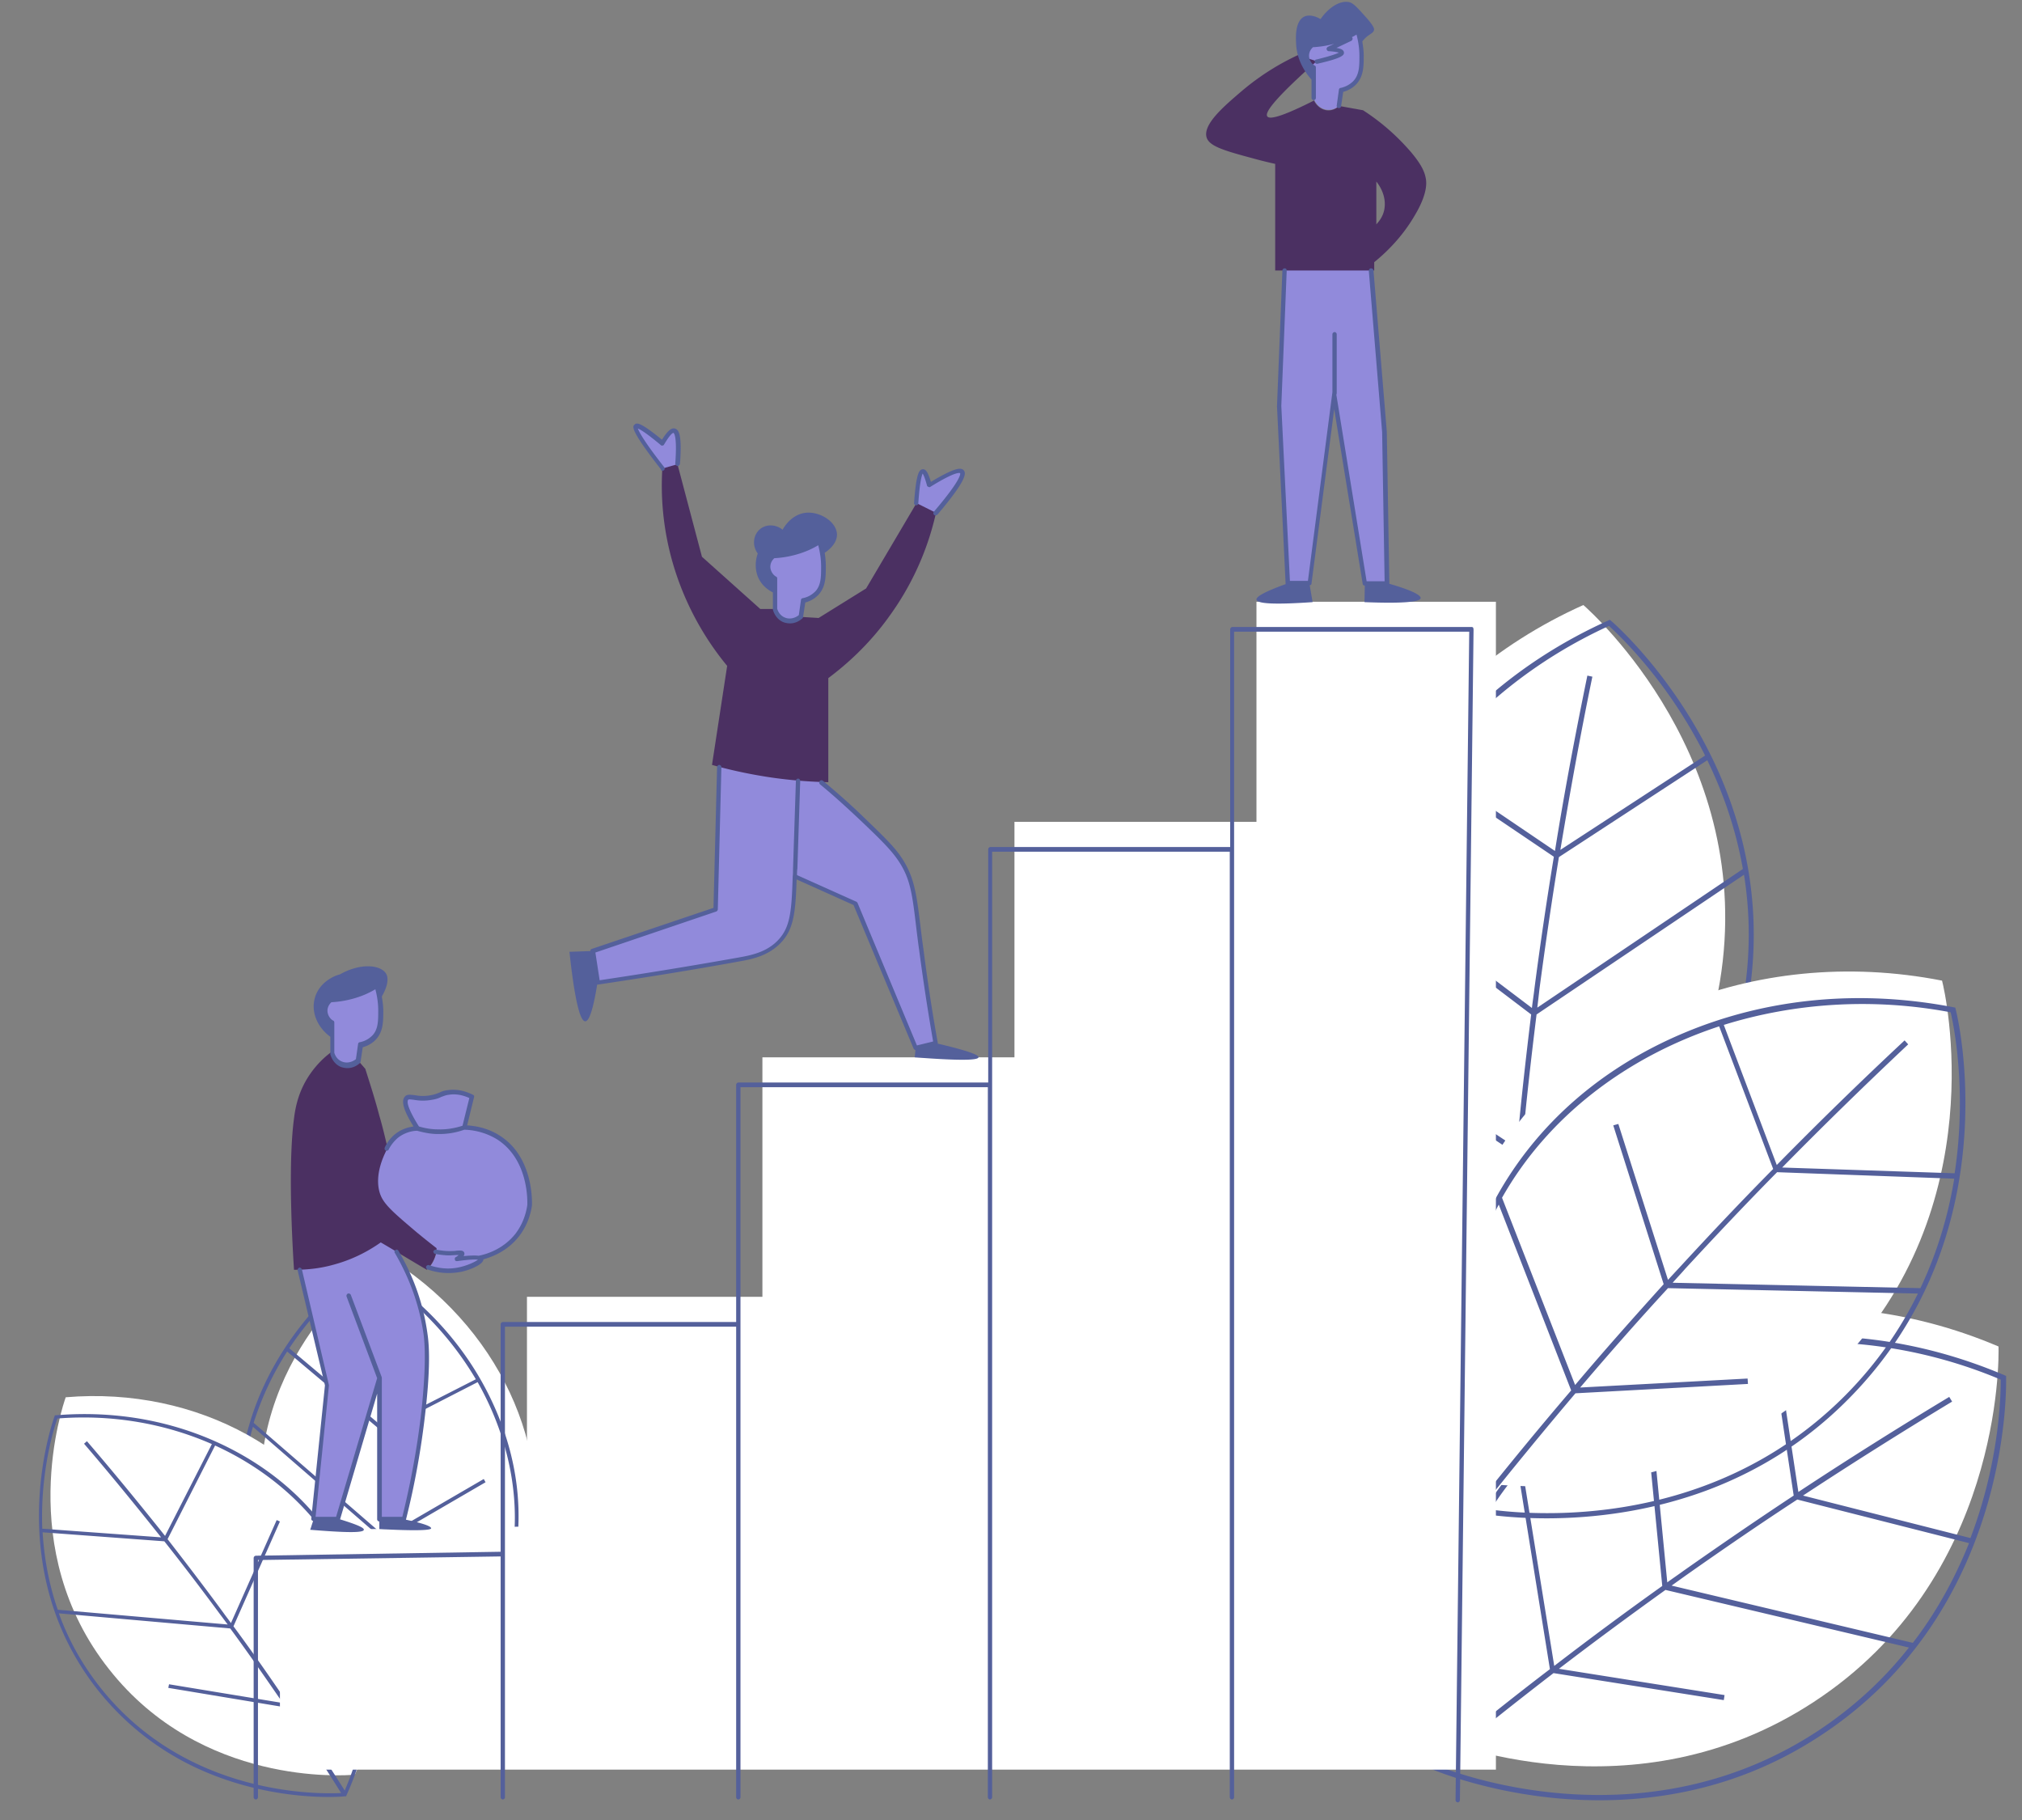 <svg xmlns="http://www.w3.org/2000/svg" width="1200" height="1080" version="1.0" viewBox="0 0 900 810"><rect x="0" y="0" width="900" height="810" fill="#808080" stroke="none"/><defs><clipPath id="a"><path d="M106 275h786.938v527H106Zm0 0"/></clipPath><clipPath id="b"><path d="M112 279h544v523.164H112Zm0 0"/></clipPath></defs><path fill="#fff" d="M177.012 770.43c8.48-4.809 47.925-28.688 58.824-75.489 11.539-49.843-13.945-105.457-64.434-136.066-3.207 2.082-58.5 40.867-55.457 109.465 2.887 65.867 56.899 99.527 61.067 102.09ZM889.55 599.262c-79.012-33.657-166.184-16.668-215.242 39.265-45.996 52.73-40.532 119.563-39.09 133.504 6.41 2.727 91.98 37.985 172.113-14.582 83.676-54.652 82.395-152.738 82.219-158.187ZM587.766 454.059c-8.016-73.883 38.64-149.692 116.996-184.79 4.183 3.684 77.105 69.235 60.758 167.641-15.707 94.559-99.543 133.664-105.954 136.387-11.523-8.332-64.414-49.684-71.8-119.238"/><g clip-path="url(#a)"><path fill="#54609b" d="M639.71 785.816a2093.245 2093.245 0 0 1 51.77-41.191l75.79 12.02.335-2.243-73.722-11.699c15.691-12.02 31.574-23.719 47.426-35.098l108.355 25.641c-10.594 13.465-24.039 26.285-40.867 37.344-75.008 49.043-155.781 20.515-169.086 15.226Zm211.7-54.652L744.031 705.68c2.262-1.602 4.489-3.203 6.746-4.809 16.172-11.379 32.52-22.598 49.203-33.496l76.45 19.395c-5.785 14.421-13.801 29.808-25.02 44.394Zm39.125-117.156c0 5.449-.18 35.578-13.48 70.515l-74.524-18.91a2078.507 2078.507 0 0 1 66.367-41.828l-1.285-2.086c-22.613 13.625-45.05 27.727-67.152 42.313l-9.953-65.871c32.71-2.887 67.316 2.082 100.027 15.867ZM788.281 598.46l10.098 67.152c-16.508 10.899-32.856 22.117-49.059 33.496-2.402 1.762-4.808 3.368-7.21 5.13l-7.036-72.442-2.406.16 7.21 73.883a1647.091 1647.091 0 0 0-48.077 35.582l-14.281-88.309c27.726-31.414 67.488-50.164 110.761-54.652Zm-112.508 56.734 14.102 87.668c-17.484 13.301-34.617 27.086-51.445 41.028-2.242-24.84-2.242-81.895 37.343-128.696Zm-39.441 131.742.656.32c2.723 1.122 48.082 20.196 103.516 11.86 22.437-3.363 46.336-11.219 69.719-26.605 84.797-55.453 82.715-155.14 82.715-159.305v-.805l-.657-.32c-38.785-16.508-80.136-21.473-119.547-14.102-39.12 7.372-72.601 25.805-96.96 53.692-43.13 49.2-41.848 110.422-39.442 134.465Zm36.059-207.546a2451.032 2451.032 0 0 1 4.808-66.032l60.278-47.601-1.457-1.922-58.5 46.316c1.777-19.554 4.007-39.265 6.41-58.66l92.332-62.183c2.707 16.988 3.027 35.421-.32 55.293-14.747 88.628-90.731 128.695-103.551 134.785Zm103.375-192.645-91.5 61.703c.32-2.726.644-5.449.945-8.176 2.582-19.55 5.469-39.265 8.672-58.816l66.031-43.113c6.89 14.105 12.645 30.293 15.852 48.402ZM716.16 278.563c4.008 3.687 26.125 24.203 42.778 57.699l-64.415 41.988c4.313-25.8 8.977-51.605 14.25-77.09l-2.23-.48c-5.305 25.804-10.254 51.93-14.422 78.05l-55.133-37.34c19.696-26.124 46.942-48.081 79.172-62.827Zm-80.773 64.75 56.238 37.984a1804.895 1804.895 0 0 0-8.64 58.656c-.32 2.887-.801 5.77-1.122 8.656l-58.035-43.914-1.426 1.922 59.125 44.875c-2.406 19.715-4.632 39.59-6.41 59.461L600.59 461.59c-4.328-41.668 8.816-83.5 34.797-118.277Zm-34.461 121.164 73.87 49.043a2401.295 2401.295 0 0 0-4.808 65.546c-19.715-15.062-61.527-53.847-69.062-114.59Zm70.039 118.277.625-.32c2.582-1.121 47.457-21.637 78.851-67.954 12.68-18.753 23.239-41.671 27.727-69.398 16.684-100.008-57.84-166.039-61.047-168.762l-.656-.48-.625.32c-38.465 17.309-70.04 44.395-91.352 78.371-21.156 33.656-30.308 71-26.3 107.7 7.066 65.07 52.742 105.617 72.12 120.042Zm-562.863 90.07c-.645-13.781 1.117-26.441 4.48-37.82l57.86 50.164c0 13.46-.16 27.082-.481 40.547l-36.063-36.383-1.117 1.125 37.18 37.5c-.484 15.227-1.121 30.453-2.242 45.516-8.496-5.285-56.895-38.946-59.617-100.649Zm19.707-71.316 41.511 34.937c.485 13.621.961 27.407.961 40.867v5.61l-57.375-49.684a132.487 132.487 0 0 1 14.903-31.73Zm83.988 12.34-40.875 20.836c-.8-18.274-1.918-36.543-3.367-54.493l-1.602.16a1485.418 1485.418 0 0 1 3.367 53.848l-40.547-34.136c14.102-21.317 30.93-33.657 33.977-35.739 20.824 12.66 37.508 29.969 49.047 49.524Zm14.746 84.941-54.98 27.566c.484-13.78.644-27.406.484-41.027l44.078-25.644-.8-1.442-43.278 25.16v-6.09a1761.007 1761.007 0 0 0-.965-40.867l41.52-21.316c14.742 26.125 20.351 55.773 13.941 83.66Zm-57.383 74.688c.961-15.067 1.762-30.133 2.246-45.2l54.64-27.246c-10.241 40.711-42.151 63.63-56.886 72.446Zm-.484 2.082c14.418-8.176 49.054-32.215 59.293-75.97 5.785-24.839 2.742-50.964-8.957-75.804-11.7-25.004-31.11-46.16-55.946-61.062l-.476-.325-.48.325c-2.407 1.601-58.817 40.547-55.774 110.101.8 19.235 6.09 35.742 13.14 49.684 17.63 34.3 46.477 52.09 48.243 53.05l.48.32.477-.32"/></g><path fill="#fff" d="M817.434 608.398c70.214-71 48.402-166.68 46.976-171.968-84.316-16.508-166.055 18.59-202.117 83.66-33.977 61.222-14.566 125.328-10.078 138.793 6.875 1.281 97.906 17.629 165.219-50.485ZM48.64 743.023C6.01 689.332 27.969 625.547 29.25 621.86c58.977-4.968 112.184 25.164 132.059 72.282 18.582 44.394.64 86.867-3.368 95.68-4.808.484-68.433 4.968-109.3-46.798"/><path fill="#918adb" d="M169.316 449.73c0-2.562-.32-6.41-1.765-10.898-2.723 1.602-6.41 3.527-11.219 4.809-3.523.96-6.73 1.28-9.297 1.441-1.758 1.606-2.722 3.848-2.238 6.09.48 2.406 2.562 3.687 2.883 3.848v13.625c0 .32.957 3.523 4.164 4.804 2.402.965 5.289.485 7.375-1.441.32-2.403.636-4.649.965-7.051 1.601-.32 4.164-1.281 6.086-3.367 3.046-3.203 3.046-7.371 3.046-11.86Zm42.477 110.106-6.266-.961c-.32.32-.945.96-2.226 1.602 4.308-.641 6.89-.801 8.492-.641Zm23.383-23.399a25.615 25.615 0 0 1-5.61 13.141c-5.93 7.535-14.086 9.617-16.652 10.258.965.16 1.285.32 1.43.64.336 1.122-4.633 3.688-9.442 4.649-5.785 1.281-10.738 0-13.945-.96.629-.642 1.285-1.606 1.926-2.888a13.783 13.783 0 0 0 1.281-3.843c1.426.32 3.527.64 6.09.64l-21.172-3.367c-10.73-5.93-16.977-16.828-15.695-27.406.96-8.492 6.41-13.942 8.492-15.867.644-1.282 1.766-3.524 4.168-5.61 3.836-3.043 8.02-3.363 9.3-3.363-5.609-8.816-6.09-12.184-4.984-13.465 1.461-1.441 4.809.961 11.078-.16 3.668-.64 4.325-1.922 7.532-2.402 4.152-.641 7.836.64 10.418 1.921-1.121 4.489-2.262 9.137-3.383 13.625 3.527.16 9.617.801 15.547 4.645 14.425 9.297 13.62 28.531 13.62 29.813Zm109.64-279.03v13.624c0 .32.946 3.528 4.153 4.809 2.402.96 5.289.48 7.386-1.442.305-2.406.625-4.648.961-7.054 1.606-.32 4.153-1.281 6.075-3.364 2.886-3.207 2.886-7.375 2.886-11.859 0-2.566-.304-6.414-1.746-10.898-2.742 1.601-6.41 3.523-11.219 4.804-3.542.965-6.75 1.286-9.296 1.446-1.778 1.601-2.723 3.843-2.258 6.09.656 2.402 2.738 3.683 3.058 3.843Zm68.918-41.669c-1.125-4.168-2.086-6.25-3.062-6.25-1.266.16-2.227 4.809-2.867 14.262 0 .32.32 2.727 2.402 4.168 1.746 1.281 4.152 1.281 6.25.32 9.121-10.738 12.98-16.988 11.7-18.43-1.122-1.28-5.93.801-14.423 5.93Zm-115.074-6.89c1.762-.641 2.563-1.926 2.707-2.246.66-9.293.176-14.262-1.426-14.743-1.12-.32-2.882 1.602-5.289 5.61-7.05-5.77-11.058-8.336-11.859-7.535-.961.964 2.867 7.214 11.86 18.593.48.16 2.085.961 4.007.32ZM355.234 347c-.48 12.98-1.12 31.25-1.28 37.82Zm54.813 74.844c1.281 9.617 3.207 24.039 6.41 41.832-3.043.8-5.93 1.441-8.992 2.242l-26.762-64.27c-9.617-4.324-17.453-7.851-26.926-12.02v-.16c-.464 15.548-1.12 22.919-6.554 28.848-5.465 5.934-12.68 7.215-18.61 8.336-20.836 3.688-41.668 7.211-62.648 10.258-.8-4.648-1.457-9.297-2.262-14.105l54.668-18.59c.484-21.156 1.125-42.313 1.606-63.305l45.675 6.73c4.489 3.684 10.739 9.133 17.95 16.028 9.12 8.812 13.785 13.14 16.988 17.95 6.555 9.777 6.555 17.628 9.457 40.226ZM584.738 29.988V43.61c0 .32.965 3.524 4.168 4.809 2.407.957 5.274.48 7.356-1.445.324-2.407.66-4.649.98-7.051 1.602-.32 4.149-1.285 6.09-3.367 2.867-3.207 2.867-7.371 2.867-11.86 0-2.566-.32-6.41-1.746-10.898-2.723 1.601-6.41 3.523-11.219 4.808-3.527.965-6.73 1.282-9.297 1.446-1.777 1.601-2.722 3.844-2.242 6.086.64 2.402 2.547 3.687 3.043 3.851Zm32.68 229.024h-9.758l-13.625-83.66v-1.122l-11.074 84.782h-9.762l-3.86-78.852 2.403-60.265h38.801l5.93 71.804.945 67.313"/><path fill="#54609b" d="M793.25 519.61c18.43-18.755 37.184-37.024 56.094-54.813l-1.602-1.762a1827.056 1827.056 0 0 0-56.894 55.453l-23.578-62.347c31.43-9.774 66.19-12.18 100.968-5.61 1.285 5.29 7.39 34.781 1.782 71.64Zm61.543 53.687-110.281-2.402c1.781-2.082 3.703-4.008 5.465-6.09 13.464-14.586 27.086-29.008 41.015-43.114l78.852 2.887c-2.551 15.543-7.215 32.05-15.051 48.719Zm-33.176 47.441c-63.16 63.785-148.105 52.89-162.351 50.485 13.62-17.149 27.726-34.297 41.972-51.125l76.785-4.168-.16-2.403-74.523 4.004c12.82-15.062 25.8-29.808 39.09-44.234l111.242 2.406c-7.531 15.387-17.95 30.77-32.055 45.035Zm-154.515-84.62 32.23 82.698c-14.262 16.668-28.223 33.657-41.848 50.805-7.355-23.719-19.23-79.496 9.618-133.504Zm98.101-79.337 24.04 63.469c-13.958 14.102-27.583 28.527-40.868 42.953-1.938 2.082-4.008 4.324-5.945 6.41l-22.102-69.398-2.262.64 22.438 70.68c-13.3 14.746-26.586 29.649-39.41 44.875l-32.532-83.34c20.352-36.058 55.293-62.664 96.641-76.289ZM870.5 449.25l-.176-.8-.8-.16c-41.352-8.017-82.844-4.169-119.883 11.378-36.684 15.387-65.536 40.547-83.485 72.922-31.734 57.215-17.804 116.836-10.273 139.754l.176.64.625.16c2.886.645 51.289 9.618 103.71-10.093 21.157-8.016 42.938-20.676 62.649-40.711 71.32-72.121 48.578-168.922 47.457-173.09ZM153.441 796.875c-8.015-12.664-16.347-25.324-24.68-37.984l28.208-54.172c15.547 39.265 3.207 76.449-3.528 92.156Zm-108.66-45.68c-8.656-10.894-14.586-22.113-18.59-33.172l76.29 6.73c8.011 10.9 15.699 21.958 23.394 33.177l-50.64-8.336-.329 1.601 52.09 8.657c8.496 12.66 16.828 25.324 24.84 38.144-9.613.48-68.59 1.602-107.055-46.8Zm-25.804-69.234 54.171 4.008a1158.392 1158.392 0 0 1 24.84 32.535c1.125 1.441 2.242 3.043 3.364 4.484l-75.645-6.57c-4.164-12.02-6.086-23.719-6.73-34.457Zm6.574-50.645c24.36-1.921 47.918 2.243 68.754 11.38l-20.836 40.866c-11.383-14.261-22.918-28.367-34.778-42.148l-1.28 1.121c11.698 13.621 23.073 27.567 34.292 41.668L18.82 680.36c-.965-25.804 5.45-45.515 6.73-49.043Zm130.457 71.48L127.64 757.45c-7.692-11.379-15.543-22.597-23.72-33.656l20.673-46.64-1.442-.641-20.351 45.836c-1.121-1.602-2.406-3.203-3.528-4.809-8.011-10.898-16.351-21.797-24.683-32.531l21.152-41.672c27.09 12.34 49.047 33.176 60.266 59.46Zm-50.004-56.253c-24.203-13.305-52.25-19.074-81.098-16.668h-.476l-.16.48c-.965 2.723-23.887 67.313 19.386 121.965 12.02 15.063 25.969 25.48 39.75 32.535 34.301 17.47 68.114 14.903 70.2 14.582h.48l.156-.48c6.895-15.066 20.836-54.812 3.371-96.32-9.781-23.563-27.73-42.953-51.61-56.094"/><path fill="#fff" d="M234.55 679.398V577.145h104.802V470.566h112.187V365.75h107.719v-97.926h106.578v519.754H124.598V681.16c36.707-.64 73.254-1.12 109.953-1.762"/><g clip-path="url(#b)"><path fill="#54609b" d="M439.855 481.785V377.93c0-.48.465-.961.946-.961h106.758v-96.961c0-.485.48-.965.945-.965h106.578c.336 0 .48.16.656.32 0 .32.145.485.145.805l-6.074 521.031c0 .485-.48.965-.961.965-.496 0-.977-.48-.977-.965l6.09-520.07H549.305v518.789c0 .48-.465.96-.946.96-.48 0-.976-.48-.976-.96V379.051H441.605v420.867c0 .48-.484.96-.949.96-.48 0-.96-.48-.96-.96v-316.05H329.59v316.05c0 .48-.48.96-.977.96-.48 0-.945-.48-.945-.96V590.449h-102.91v209.469c0 .48-.465.96-.946.96-.48 0-.976-.48-.976-.96V692.699l-108.012 1.602v105.617c0 .48-.48.96-.96.96-.485 0-.962-.48-.962-.96V693.34c0-.48.477-.961.961-.961l108.973-1.762V589.324c0-.48.496-.96.976-.96h103.856V482.745c0-.48.465-.96.945-.96h111.242"/></g><path fill="#918adb" d="M586.504 27.266c7.531-1.766 11.219-3.207 11.219-4.172 0-.637-2.086-1.121-5.946-1.438 3.38-1.601 6.586-3.05 9.953-4.652 0-.32-8.496-1.758-15.226 1.601-1.606.801-4.168 2.567-6.57 5.93Zm-417.5 586.261c-6.254 20.836-12.348 41.832-18.594 62.668h-10.902l6.094-59.46-12.184-51.446c12.504-5.289 25.004-10.578 37.664-15.867 8.004 11.058 15.875 26.125 18.277 44.715 1.43 10.898.625 19.39-.976 34.136-1.281 12.02-3.828 28.528-8.637 47.922H168.84l.164-62.668-13.95-36.699"/><path fill="#4b3062" d="M612.61 80.793v19.07c.98-1.125 2.886-3.207 3.542-6.57 1.266-6.727-3.062-11.863-3.543-12.5Zm16.827 15.543c-3.027 5.129-8.476 12.82-17.773 20.355v3.684H567.59V72.941c-2.082-.48-4.985-1.125-8.492-2.086-13.801-3.687-20.532-5.609-21.957-9.457-2.082-5.93 7.836-14.261 15.707-20.992a110.419 110.419 0 0 1 24.84-15.87c2.726.964 5.609 1.765 8.335 2.73-16.027 14.261-23.418 22.437-21.957 24.515 1.121 1.766 8.157-.64 20.832-7.05 0 .164 1.606 3.687 5.45 4.328 3.207.48 5.433-1.606 5.609-1.922l10.723 1.922c10.418 6.73 17.148 13.785 21.332 18.593 4.968 5.926 6.234 9.133 6.715 12.34.175 1.602.66 6.574-5.29 16.344ZM148.007 467.84c-3.206 2.242-7.695 6.25-11.382 12.34-3.844 6.41-5.129 12.5-5.766 17.629-3.05 22.921-.164 64.109 0 67.316 4.645 0 10.899-.324 18.11-2.406 9.293-2.563 16.183-6.73 20.511-9.778 6.891 4.008 13.618 8.176 20.508 12.184a15.347 15.347 0 0 0 3.703-5.934c.48-1.441.625-2.562.625-3.683a359.755 359.755 0 0 1-8.816-7.051c-9.445-8.016-14.254-12.023-16.02-16.348-.96-2.246-3.207-9.457 3.047-21.156-1.12-4.648-2.246-9.617-3.687-14.426-1.922-7.37-4.168-14.261-6.246-20.836-.965-1.12-2.086-2.402-3.051-3.523-1.922 1.922-4.805 2.402-7.367 1.441a6.639 6.639 0 0 1-4.168-5.77ZM350.57 276.316c3.383.645 5.785-1.601 5.946-1.761l7.855.48 21.137-13.14 22.437-37.985c2.903 1.442 5.79 2.887 8.672 4.328-2.402 10.739-7.691 27.727-20.191 45.196-9.457 13.46-20.035 22.597-27.746 28.367v46.316c-7.836-.16-16.828-.8-26.442-2.242-9.441-1.441-17.933-3.367-25.324-5.45l6.746-44.073a128.073 128.073 0 0 1-23.094-42.149c-6.09-18.914-6.41-35.422-5.753-45.68l6.73-1.921 10.898 41.187 25.965 23.242h6.89c.466 2.723 2.552 4.805 5.274 5.285"/><path fill="#54609b" d="M407.805 224.875c.465 0 .945-.32.945-.965.656-9.773 1.602-12.5 1.922-13.14.336.48.976 1.761 1.937 5.289 0 .32.32.48.645.64.305.16.625.16.8 0 11.38-7.05 13.126-6.25 13.301-6.09.145.32.48 2.887-11.699 17.149-.32.48-.32.96.16 1.441.145.16.465.16.641.16.305 0 .48-.16.8-.32 12.505-14.742 12.985-18.27 11.7-19.71-1.121-1.282-3.684-1.442-14.598 5.128-1.285-4.168-2.23-5.77-3.687-5.61-1.426.16-2.867 1.282-3.832 15.223 0 .325.48.805.965.805Zm-112.993-15.387c.145 0 .465 0 .641-.16.48-.32.48-.96.16-1.441-9.293-11.864-11.218-15.867-11.699-17.153.945.325 3.527 1.766 10.242 7.375.176.16.496.32.801.16.32 0 .496-.16.656-.48 3.047-5.129 4.008-5.129 4.153-5.129 0 0 1.777.64.8 13.621 0 .48.32.961.977 1.121.484 0 .945-.32 1.125-.96.96-12.981-.5-15.223-2.246-15.708-1.602-.48-3.363 1.125-5.77 4.97-9.617-7.852-11.218-7.692-12.195-6.731-.945.8-2.227 2.086 11.7 19.875 0 .64.32.64.656.64ZM168.353 449.73c0-3.203-.48-6.41-1.282-9.457-3.207 1.926-6.73 3.368-10.418 4.329a45.104 45.104 0 0 1-9.132 1.441c-1.442 1.285-2.086 3.207-1.606 4.969.484 1.925 1.922 3.047 2.406 3.207.317.16.48.48.48.8v13.465c.165.641.966 3.043 3.524 4.004 1.922.801 4.328.32 6.094-1.12l.965-6.731c0-.32.316-.801.8-.801 2.403-.48 4.165-1.606 5.61-3.047 2.559-2.723 2.559-6.57 2.559-11.059Zm-28.204-5.609c2.243-8.012 10.575-10.418 11.059-10.418 9.613-5.45 18.43-4.164 20.672-.32 1.766 3.207-.805 8.176-1.922 10.097.316 2.082.645 4.168.645 6.41 0 4.65 0 9.137-3.207 12.66-1.446 1.606-3.532 2.887-5.934 3.528l-.961 6.41c0 .16-.16.48-.316.64-1.606 1.446-3.532 2.247-5.454 2.247-.957 0-1.921-.16-2.886-.48-3.68-1.446-4.645-5.13-4.809-5.61v-7.855c-5.93-4.328-8.652-11.22-6.887-17.309Zm40.54 232.23c4.003-15.867 6.89-32.054 8.667-48.081 1.747-15.223 2.086-26.762.946-34.457-1.746-12.981-6.074-25.481-12.973-37.184-.316-.48-.8-.64-1.281-.32-.48.32-.64.8-.32 1.285 6.738 11.539 11.05 23.718 12.828 36.379.945 7.535.625 18.914-.977 33.976-1.746 15.547-4.633 31.414-8.496 47.121h-9.125v-62.023l-13.781-36.703c-.16-.48-.801-.801-1.285-.64-.48.16-.801.8-.645 1.28l13.625 36.383-18.27 61.703h-9.132l5.93-58.34v-.32l-12.02-51.445a1.21 1.21 0 0 0-1.125-.8c-.48.16-.8.64-.8 1.12l12.179 51.285-6.086 59.301c0 .32 0 .48.316.8.16.161.325.161.485.321-.485 1.281-.801 2.567-1.286 3.848 15.711 1.281 23.723 1.441 23.88 0 .163-.961-3.364-2.406-10.575-4.649l16.504-55.933v55.933c0 .48.48.961.965.961v3.368c15.23.8 22.926.64 23.07-.32 0-.962-3.672-2.247-11.219-3.848Zm236.73-211.874v-.32c-2.563-14.106-4.664-28.208-6.41-41.833-.48-3.203-.801-6.09-1.137-8.652-1.926-16.027-2.871-23.402-8.64-32.055-3.204-4.808-7.852-9.297-17.004-18.11-5.754-5.609-11.844-10.898-17.95-16.027-.48-.32-.945-.32-1.425.16-.32.481-.32.962.144 1.442 6.09 4.969 12.02 10.418 17.805 15.867 9.12 8.653 13.625 13.14 16.828 17.79 5.61 8.175 6.41 14.906 8.316 31.093.325 2.563.66 5.45 1.125 8.652a1001.669 1001.669 0 0 0 6.266 41.032l-7.211 1.761-26.445-63.464c-.176-.165-.32-.485-.48-.485l-26.446-11.86c0-.96 0-1.921.16-2.882l1.266-39.106c0-.48-.465-.96-.946-.96-.48 0-.976.48-.976.96l-1.281 39.266c0 1.121 0 2.402-.145 3.363-.48 15.547-1.125 22.438-6.27 28.047-5.269 5.774-12.644 7.055-17.949 8.016a2232.739 2232.739 0 0 1-61.703 10.098l-1.906-12.34 53.851-18.274c.32-.16.641-.48.641-.96l1.602-63.305c0-.48-.496-.965-.977-.965-.465 0-.945.484-.945.965l-1.606 62.664-54.168 18.27c-.5.16-.644.48-.644.96l-9.293.32c2.226 20.676 4.629 30.934 7.035 30.934 1.777 0 3.527-5.45 5.305-16.348h.304c20.532-3.043 41.668-6.41 62.68-10.257 5.61-.961 13.305-2.403 19.059-8.653 5.464-5.93 6.265-13.304 6.73-27.886l25.32 11.378 26.766 63.946c.176.32.48.48.8.64l-.32 3.207c18.754 1.442 28.227 1.442 28.368 0 .34-1.12-5.75-3.207-18.094-6.09Zm200.98-204.664v-.32l-1.125-67.313-5.93-71.805c0-.48-.48-.957-1.136-.957-.465 0-.945.477-.945 1.121l5.93 71.8 1.105 66.352h-8.012l-13.45-82.859v-.16l.145-.64v-26.286c0-.476-.464-.96-.945-.96-.48 0-.976.484-.976.96v25.805l-10.899 83.98h-8.015l-3.829-77.89 2.403-60.266c0-.48-.32-.957-.977-.957-.465 0-.945.477-.945.957l-2.402 60.426 3.828 78.851v.32c-8.813 3.208-13.125 5.45-12.965 6.891.32 1.926 8.652 2.246 24.984 1.121l-1.281-7.53c.48 0 .8-.321.8-.802l10.098-77.57 12.676 77.73c0 .481.465.801.945.801l-.14 7.371c16.344.645 24.68 0 24.984-1.761.176-1.442-4.488-3.688-13.926-6.41Zm-252.921-7.692c0-3.207-.48-6.414-1.282-9.457-3.207 1.922-6.734 3.363-10.418 4.328a44.842 44.842 0 0 1-9.136 1.442c-1.426 1.28-2.082 3.203-1.602 4.968.496 1.922 1.922 3.043 2.402 3.203.32.16.497.48.497.801v13.465c.16.64.964 3.043 3.511 4.008 1.922.8 4.328.32 6.106-1.125l.96-6.73c0-.32.32-.801.801-.801 2.407-.48 4.153-1.602 5.61-3.043 2.55-2.727 2.55-6.575 2.55-11.059Zm-28.192-5.77c-2.742-3.687-1.941-8.656 1.266-11.058 2.742-2.086 6.89-1.926 9.793.48.304-.644 3.687-6.734 10.097-7.535 6.555-.8 14.247 4.168 14.102 9.938-.16 4.008-4.008 6.89-5.465 7.851.32 1.926.496 4.008.496 5.934 0 4.644 0 9.133-3.203 12.66-1.445 1.602-3.527 2.883-5.93 3.524l-.98 6.414c0 .16-.145.48-.305.64-1.601 1.442-3.523 2.242-5.449 2.242-.96 0-1.937-.16-2.883-.48-3.687-1.441-4.664-5.129-4.808-5.61v-7.69c-1.602-.806-4.809-2.727-6.586-6.735-2.086-5.13-.48-9.613-.145-10.578ZM205.863 501.017l3.047-12.34c-3.207-1.442-6.25-1.922-9.137-1.442-1.457.16-2.402.641-3.382.961-.946.48-2.082.961-4.149 1.282-3.543.64-6.09.32-8.015 0-1.457-.16-2.258-.32-2.563 0-.32.48-1.121 2.406 4.809 11.859 2.707.805 5.609 1.285 8.316 1.285 3.863.16 7.531-.48 11.074-1.605Zm30.918 35.421c-.465 3.524-1.926 8.813-5.754 13.782-5.129 6.57-11.879 9.136-15.882 10.258 0 .32 0 .48-.32.96-.946 1.606-5.61 3.848-9.923 4.649-1.777.32-3.527.48-5.304.48-3.032 0-6.09-.48-9.297-1.601-.465-.16-.801-.8-.625-1.281.16-.48.8-.801 1.281-.641 4.633 1.602 9.137 1.922 13.45.96 3.702-.8 7.066-2.405 8.331-3.366-.945-.16-3.523-.16-9.277.64-.48 0-.961-.16-.961-.64-.18-.48 0-.961.305-1.121.656-.32.976-.641 1.297-.961h-.801c-.98 0-2.102.16-3.383.16-2.066 0-4.152-.32-6.234-.64-.496-.16-.801-.641-.801-1.126.16-.48.625-.8 1.105-.8 1.922.32 3.864.64 5.93.64 1.281 0 2.402 0 3.207-.16 1.938-.16 3.203-.16 3.54.965.144.48 0 .96-.337 1.441 3.383-.32 5.465-.32 6.746-.16 3.207-.64 10.738-2.727 16.348-9.777 3.527-4.649 4.808-9.457 5.289-12.82 0-.801.945-19.716-13.156-29.008-4.328-2.727-9.442-4.329-14.89-4.489-3.54 1.281-7.372 1.922-11.075 1.922h-.8c-3.028 0-6.09-.64-9.118-1.441-1.926 0-5.45.64-8.66 3.203-1.606 1.445-3.051 3.207-4.008 5.129-.16.48-.8.64-1.285.48-.48-.16-.645-.8-.48-1.281.964-2.242 2.566-4.328 4.488-5.93 2.89-2.402 6.097-3.203 8.34-3.527-4.505-7.211-5.61-11.379-3.844-13.3.945-1.122 2.402-.802 4.324-.641 1.75.32 4.152.64 7.36 0 1.777-.32 2.738-.801 3.683-1.122.976-.48 2.101-.96 3.863-1.12 3.527-.485 7.211.16 11.059 2.081.48.16.625.641.48 1.121l-3.062 12.5c5.468.32 10.593 1.926 14.906 4.81 14.922 9.776 13.945 29.972 13.945 30.772ZM576.887 18.93c-.16-2.727-.336-9.617 3.672-11.54 2.738-1.285 6.265.481 7.21 1.118 3.688-5.281 8.813-8.488 12.82-7.531 1.942.484 3.864 2.726 7.872 7.214 3.203 3.688 3.348 4.809 3.027 5.454-.48 1.437-2.883 1.757-5.113 4.808.305 2.078.625 4.16.625 6.246 0 4.645 0 9.133-3.203 12.66-1.426 1.602-3.527 2.883-5.93 3.532l-.945 6.41c0 .476-.48.8-.965.8h-.176c-.465 0-.945-.644-.8-1.124l.976-7.051c0-.32.305-.801.805-.801a11.435 11.435 0 0 0 5.61-3.043c2.706-2.887 2.706-6.738 2.706-11.219 0-3.207-.48-6.41-1.281-9.46-.625.32-1.266.8-2.067 1.12.141.165.32.48.32.645 0 .32-.179.637-.32.8l-.164.157-6.73 3.207c2.23.324 3.207.965 3.351 1.93.176 1.277-.625 2.558-11.843 5.125h-.176c-.465 0-.805-.32-.945-.801a.836.836 0 0 1 .8-1.121c6.555-1.602 8.957-2.567 9.934-3.05-.64-.153-1.922-.481-4.5-.638-.484 0-.805-.32-.945-.8-.164-.485.14-.801.46-1.122l2.743-1.285h-.16a44.769 44.769 0 0 1-9.137 1.442c-1.457 1.285-2.082 3.203-1.602 4.972.48 1.922 1.922 3.04 2.407 3.203a.88.88 0 0 1 .48.801v13.625c0 .48-.48.957-.965.957-.496 0-.976-.476-.976-.957v-8.18c-2.867-3.203-6.73-8.968-6.875-16.503"/></svg>